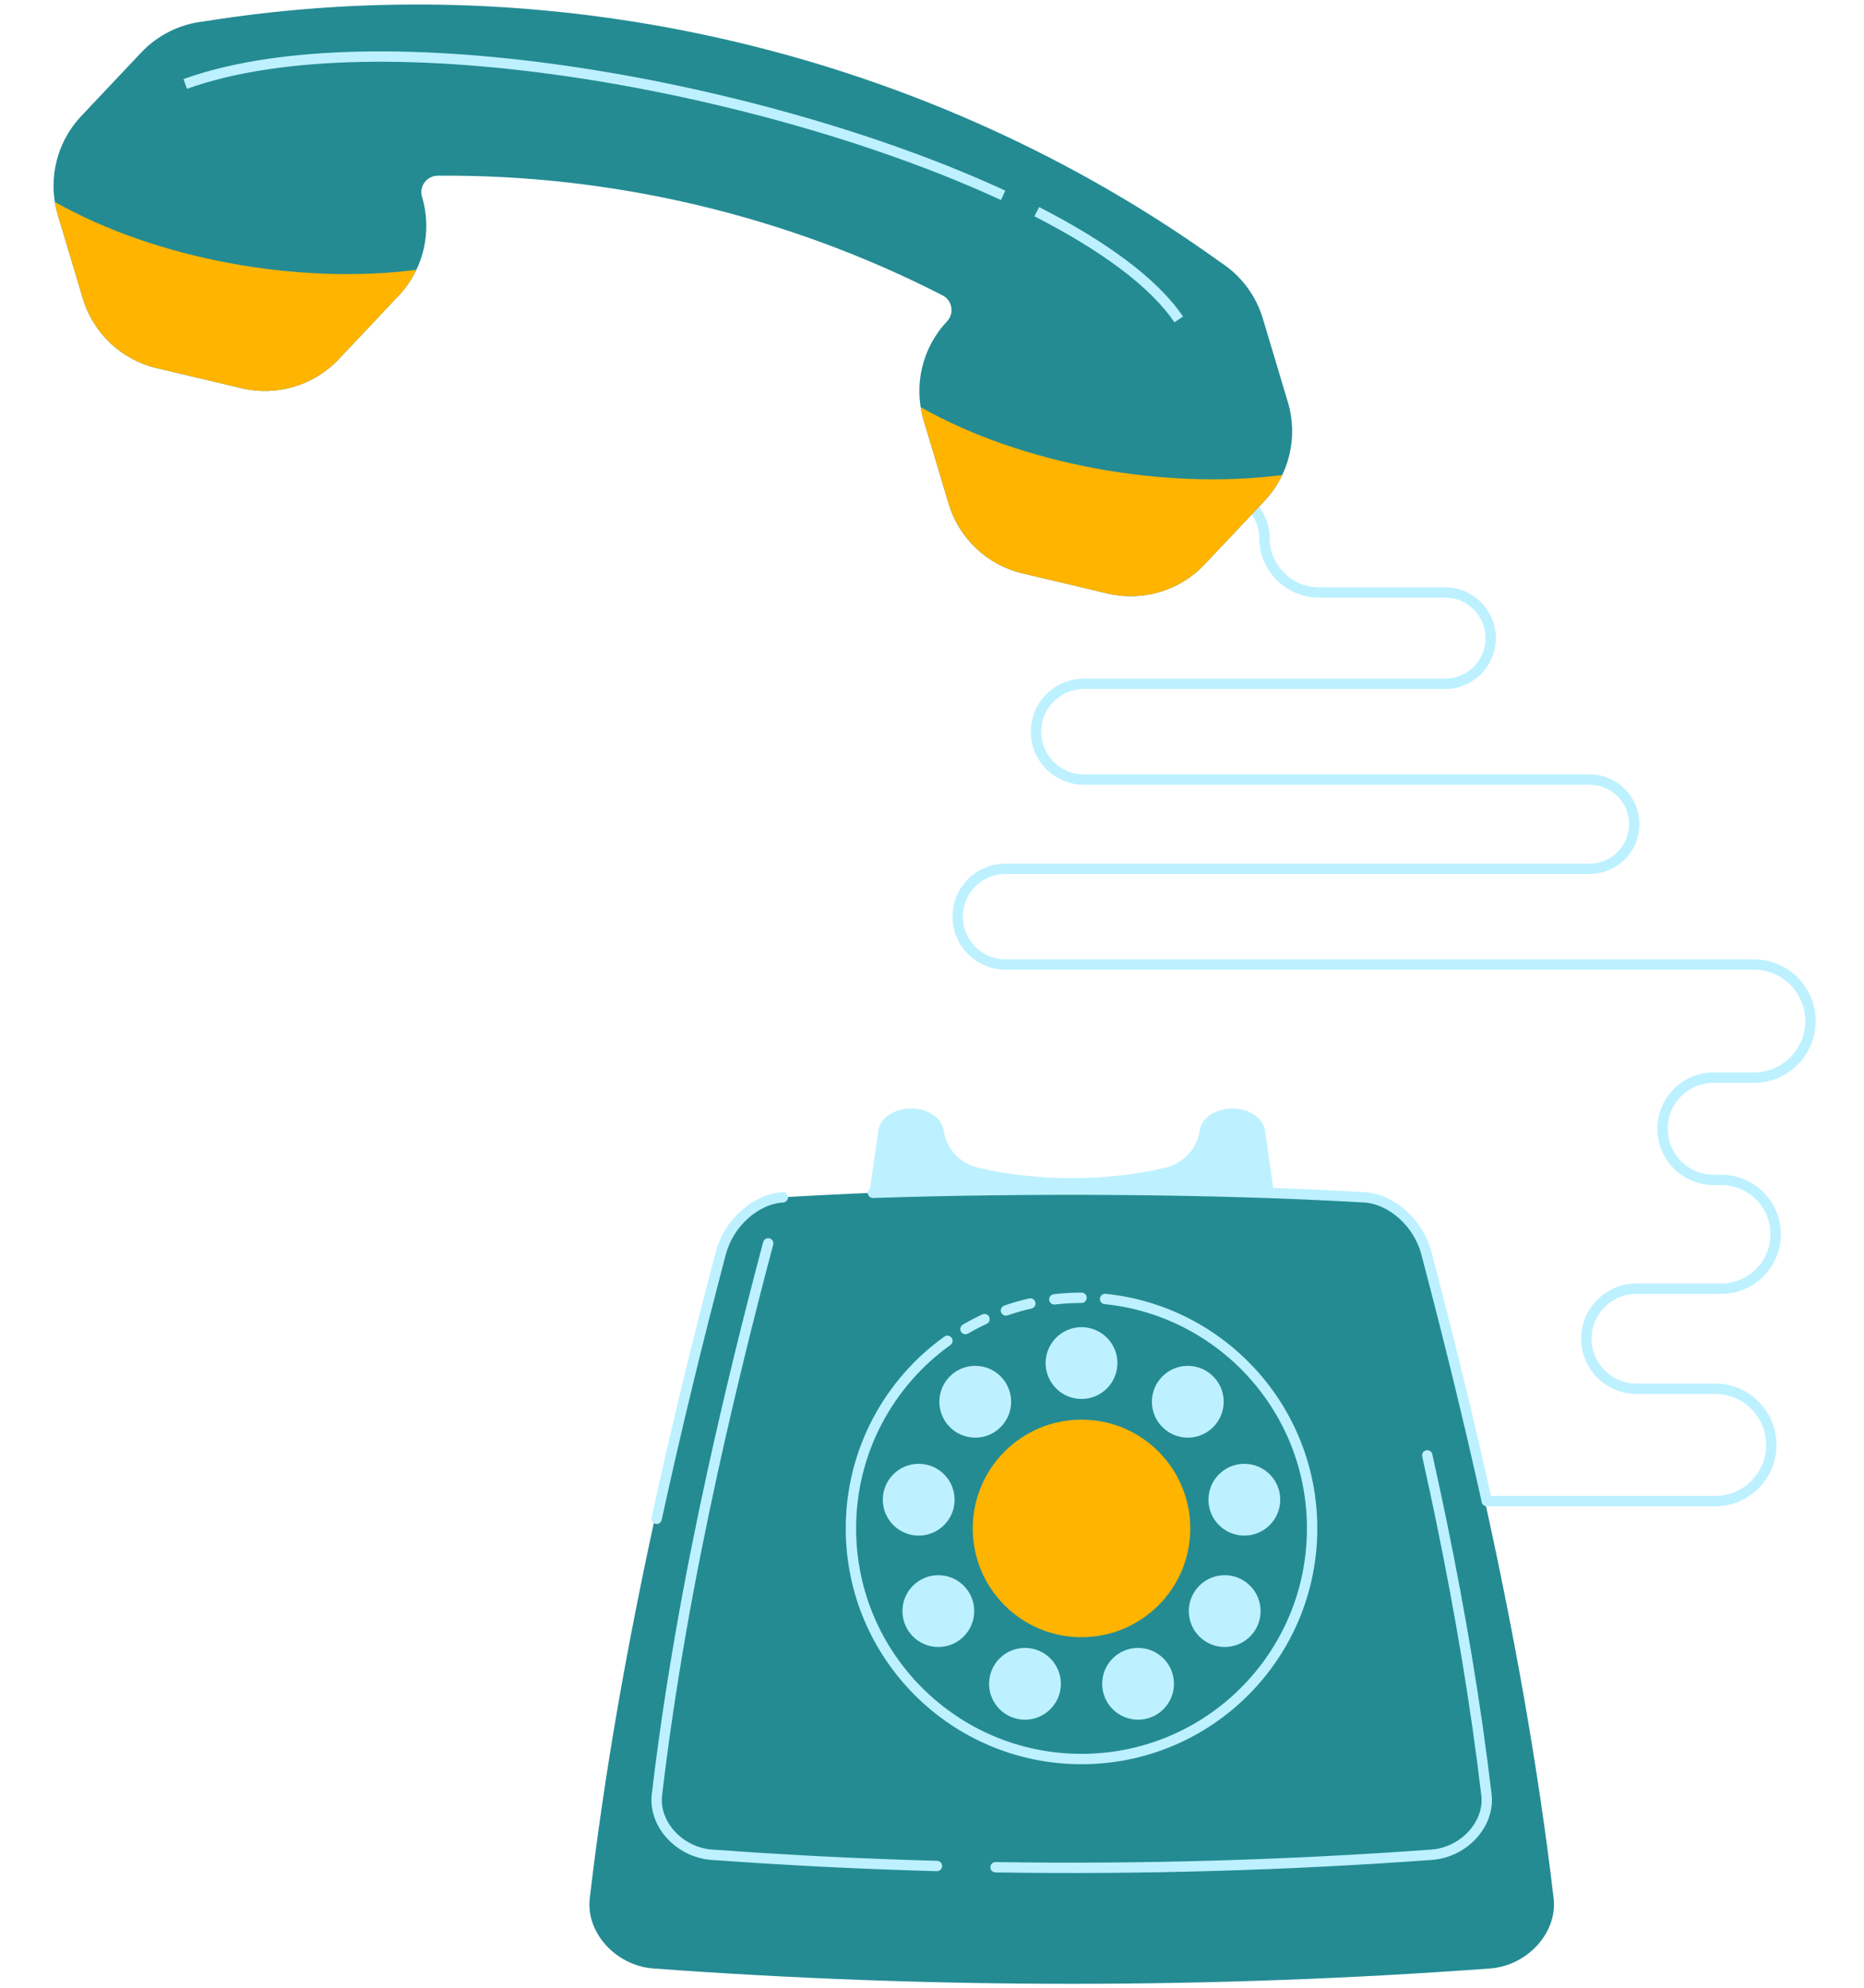 <?xml version="1.0" encoding="UTF-8"?> <!-- Generator: Adobe Illustrator 23.0.3, SVG Export Plug-In . SVG Version: 6.00 Build 0) --> <svg xmlns="http://www.w3.org/2000/svg" xmlns:xlink="http://www.w3.org/1999/xlink" id="Layer_1" x="0px" y="0px" width="200px" height="213.315px" viewBox="0 0 200 213.315" xml:space="preserve"> <g id="XMLID_3534_"> <path id="XMLID_3567_" fill="#BDF1FF" d="M101.588,128.028h-8.307l0.965-6.758c0.19-1.334,1.701-2.345,3.502-2.345h0 c1.801,0,3.312,1.012,3.502,2.345v0c0.278,1.948,1.718,3.529,3.631,3.987c3.039,0.727,6.472,1.137,10.107,1.137 c3.635,0,7.067-0.41,10.105-1.137c1.914-0.458,3.353-2.039,3.631-3.987l0,0c0.19-1.334,1.701-2.345,3.502-2.345h0 c1.801,0,3.312,1.012,3.502,2.345l0.965,6.758h-8.306c-3.495,1.808-8.21,2.918-13.399,2.918 C109.8,130.946,105.084,129.837,101.588,128.028z"></path> <g id="XMLID_3544_"> <path id="XMLID_3565_" fill="#248B93" d="M70.087,211.185c29.934,2.195,59.867,2.195,89.801,0 c4.008-0.306,7.241-3.851,6.809-7.526c-1.65-14.058-4.205-28.283-7.378-42.637c-1.952-8.832-4.139-17.712-6.493-26.631 c-0.857-3.195-3.719-5.761-6.64-5.936c-20.799-1.219-41.597-1.219-62.396,0c-2.921,0.176-5.783,2.741-6.64,5.936 c-2.513,9.522-4.85,19.132-6.901,28.553c-2.992,13.747-5.389,27.242-6.971,40.716C62.846,207.334,66.08,210.88,70.087,211.185z"></path> <path id="XMLID_3564_" fill="none" stroke="#BDF1FF" stroke-width="1.111" stroke-linecap="round" stroke-miterlimit="10" d=" M83.993,128.455c-2.921,0.176-5.783,2.741-6.64,5.936c-2.513,9.522-4.85,19.132-6.901,28.553"></path> <path id="XMLID_3563_" fill="none" stroke="#BDF1FF" stroke-width="1.111" stroke-linecap="round" stroke-miterlimit="10" d=" M159.54,161.047h24.486c3.329,0,6.028-2.699,6.028-6.028v0c0-3.329-2.699-6.028-6.028-6.028h-8.444 c-2.965,0-5.369-2.404-5.369-5.369v0c0-2.965,2.404-5.369,5.369-5.369h9.104c3.223,0,5.835-2.613,5.835-5.835v0 c0-3.223-2.613-5.835-5.835-5.835h-0.817c-3.029,0-5.485-2.456-5.485-5.485v0c0-3.029,2.456-5.485,5.485-5.485h4.318 c3.352,0,6.069-2.717,6.069-6.069v0c0-3.352-2.717-6.069-6.069-6.069h-80.296c-2.836,0-5.135-2.299-5.135-5.135v0 c0-2.836,2.299-5.135,5.135-5.135h62.673c2.643,0,4.785-2.142,4.785-4.785v0c0-2.643-2.142-4.785-4.785-4.785h-54.27 c-2.836,0-5.135-2.299-5.135-5.135v0c0-2.836,2.299-5.135,5.135-5.135h38.748c2.707,0,4.902-2.195,4.902-4.902v0 c0-2.707-2.195-4.902-4.902-4.902h-13.509c-3.239,0-5.865-2.626-5.865-5.865v0c0-2.691-2.182-4.873-4.873-4.873h-8.432"></path> <path id="XMLID_3562_" fill="none" stroke="#BDF1FF" stroke-width="1.111" stroke-linecap="round" stroke-miterlimit="10" d=" M93.664,127.97c16.301-0.542,36.424-0.471,52.726,0.485c2.921,0.176,5.783,2.741,6.64,5.936c2.354,8.919,4.541,17.8,6.493,26.631"></path> <path id="XMLID_3561_" fill="none" stroke="#BDF1FF" stroke-width="1.111" stroke-linecap="round" stroke-miterlimit="10" d=" M116.043,139.232c-0.987,0-1.961,0.058-2.918,0.17"></path> <path id="XMLID_3560_" fill="none" stroke="#BDF1FF" stroke-width="1.111" stroke-linecap="round" stroke-miterlimit="10" d=" M101.65,143.847c-6.266,4.489-10.349,11.831-10.349,20.127c0,13.665,11.078,24.742,24.742,24.742s24.742-11.078,24.742-24.742 c0-12.811-9.736-23.348-22.213-24.615"></path> <path id="XMLID_3559_" fill="none" stroke="#BDF1FF" stroke-width="1.111" stroke-linecap="round" stroke-miterlimit="10" d=" M105.635,141.521c-0.699,0.324-1.38,0.681-2.042,1.067"></path> <path id="XMLID_3558_" fill="none" stroke="#BDF1FF" stroke-width="1.111" stroke-linecap="round" stroke-miterlimit="10" d=" M110.551,139.844c-0.89,0.202-1.762,0.452-2.614,0.747"></path> <circle id="XMLID_3556_" fill="#FFB400" cx="116.043" cy="163.975" r="11.671"></circle> <circle id="XMLID_3555_" fill="#BDF1FF" cx="116.043" cy="146.235" r="3.851"></circle> <circle id="XMLID_3554_" fill="#BDF1FF" cx="127.446" cy="150.385" r="3.851"></circle> <circle id="XMLID_3553_" fill="#BDF1FF" cx="133.513" cy="160.894" r="3.851"></circle> <circle id="XMLID_3552_" fill="#BDF1FF" cx="131.406" cy="172.845" r="3.851"></circle> <circle id="XMLID_3551_" fill="#BDF1FF" cx="122.11" cy="180.645" r="3.851"></circle> <circle id="XMLID_3550_" fill="#BDF1FF" cx="109.976" cy="180.645" r="3.851"></circle> <circle id="XMLID_3549_" fill="#BDF1FF" cx="100.68" cy="172.845" r="3.851"></circle> <circle id="XMLID_3548_" fill="#BDF1FF" cx="98.573" cy="160.894" r="3.851"></circle> <circle id="XMLID_3547_" fill="#BDF1FF" cx="104.64" cy="150.385" r="3.851"></circle> <path id="XMLID_3546_" fill="none" stroke="#BDF1FF" stroke-width="1.111" stroke-linecap="round" stroke-miterlimit="10" d=" M106.818,200.325c15.604,0.24,31.208-0.208,46.812-1.343c3.449-0.261,6.232-3.289,5.86-6.428 c-1.141-9.65-2.786-19.393-4.805-29.211c-0.109-0.53-0.219-1.061-0.331-1.592c-0.118-0.563-0.237-1.127-0.358-1.691 c-0.279-1.306-0.565-2.614-0.856-3.923"></path> <path id="XMLID_3545_" fill="none" stroke="#BDF1FF" stroke-width="1.111" stroke-linecap="round" stroke-miterlimit="10" d=" M82.424,133.392c-2.163,8.132-4.174,16.34-5.939,24.387c-2.575,11.741-4.638,23.268-5.999,34.775 c-0.372,3.139,2.411,6.167,5.86,6.428c3.274,0.238,6.547,0.446,9.821,0.624c0.527,0.029,1.053,0.056,1.58,0.083 c0.524,0.027,1.048,0.053,1.571,0.078c3.737,0.181,7.474,0.322,11.211,0.424"></path> </g> <g id="XMLID_3535_"> <path id="XMLID_3542_" fill="#248B93" d="M5.882,21.661c0.075,0.468,0.182,0.934,0.32,1.394l2.684,8.964 c1.116,3.728,4.136,6.578,7.923,7.475l9.105,2.158c3.788,0.898,7.766-0.294,10.436-3.124l6.421-6.806 c0.787-0.833,1.426-1.773,1.906-2.778c0.335-0.7,0.593-1.433,0.771-2.184c0.434-1.83,0.393-3.773-0.165-5.637 c-0.337-1.127,0.501-2.264,1.678-2.273c18.76-0.158,37.482,4.28,54.175,12.841c0.758,0.388,1.092,1.224,0.913,1.981 c-0.069,0.29-0.212,0.567-0.435,0.803c-2.67,2.83-3.628,6.87-2.512,10.599l2.684,8.964c1.116,3.728,4.136,6.578,7.923,7.475 l9.106,2.158c3.787,0.898,7.765-0.294,10.435-3.124l6.421-6.806c2.672-2.831,3.63-6.871,2.512-10.599L135.5,34.18 c-0.755-2.52-2.379-4.638-4.522-6.023C99.75,5.647,59.888-3.802,21.88,2.297c-2.537,0.276-4.939,1.44-6.744,3.353l-6.422,6.806 C6.374,14.936,5.349,18.345,5.882,21.661z"></path> <path id="XMLID_3541_" fill="none" stroke="#BDF1FF" stroke-width="1.111" stroke-miterlimit="10" d="M107.632,20.957 C82.456,9.317,40.692,1.543,19.876,9.005"></path> <path id="XMLID_3540_" fill="none" stroke="#BDF1FF" stroke-width="1.111" stroke-miterlimit="10" d="M126.472,34.272 c-2.657-3.946-8.088-7.907-15.231-11.561"></path> <path id="XMLID_3538_" fill="#FFB400" d="M5.882,21.661c0.075,0.468,0.182,0.934,0.32,1.394l2.684,8.964 c1.116,3.728,4.136,6.578,7.923,7.475l9.105,2.158c3.788,0.898,7.766-0.294,10.436-3.124l6.421-6.806 c0.787-0.833,1.426-1.773,1.906-2.778C32.082,30.571,16.823,27.849,5.882,21.661z"></path> <path id="XMLID_3536_" fill="#FFB400" d="M98.782,43.681c0.075,0.468,0.181,0.934,0.32,1.394l2.684,8.964 c1.116,3.728,4.136,6.578,7.923,7.475l9.105,2.158c3.788,0.898,7.766-0.294,10.436-3.124l6.421-6.806 c0.787-0.833,1.426-1.773,1.906-2.778C124.981,52.591,109.722,49.87,98.782,43.681z"></path> </g> </g> </svg> 